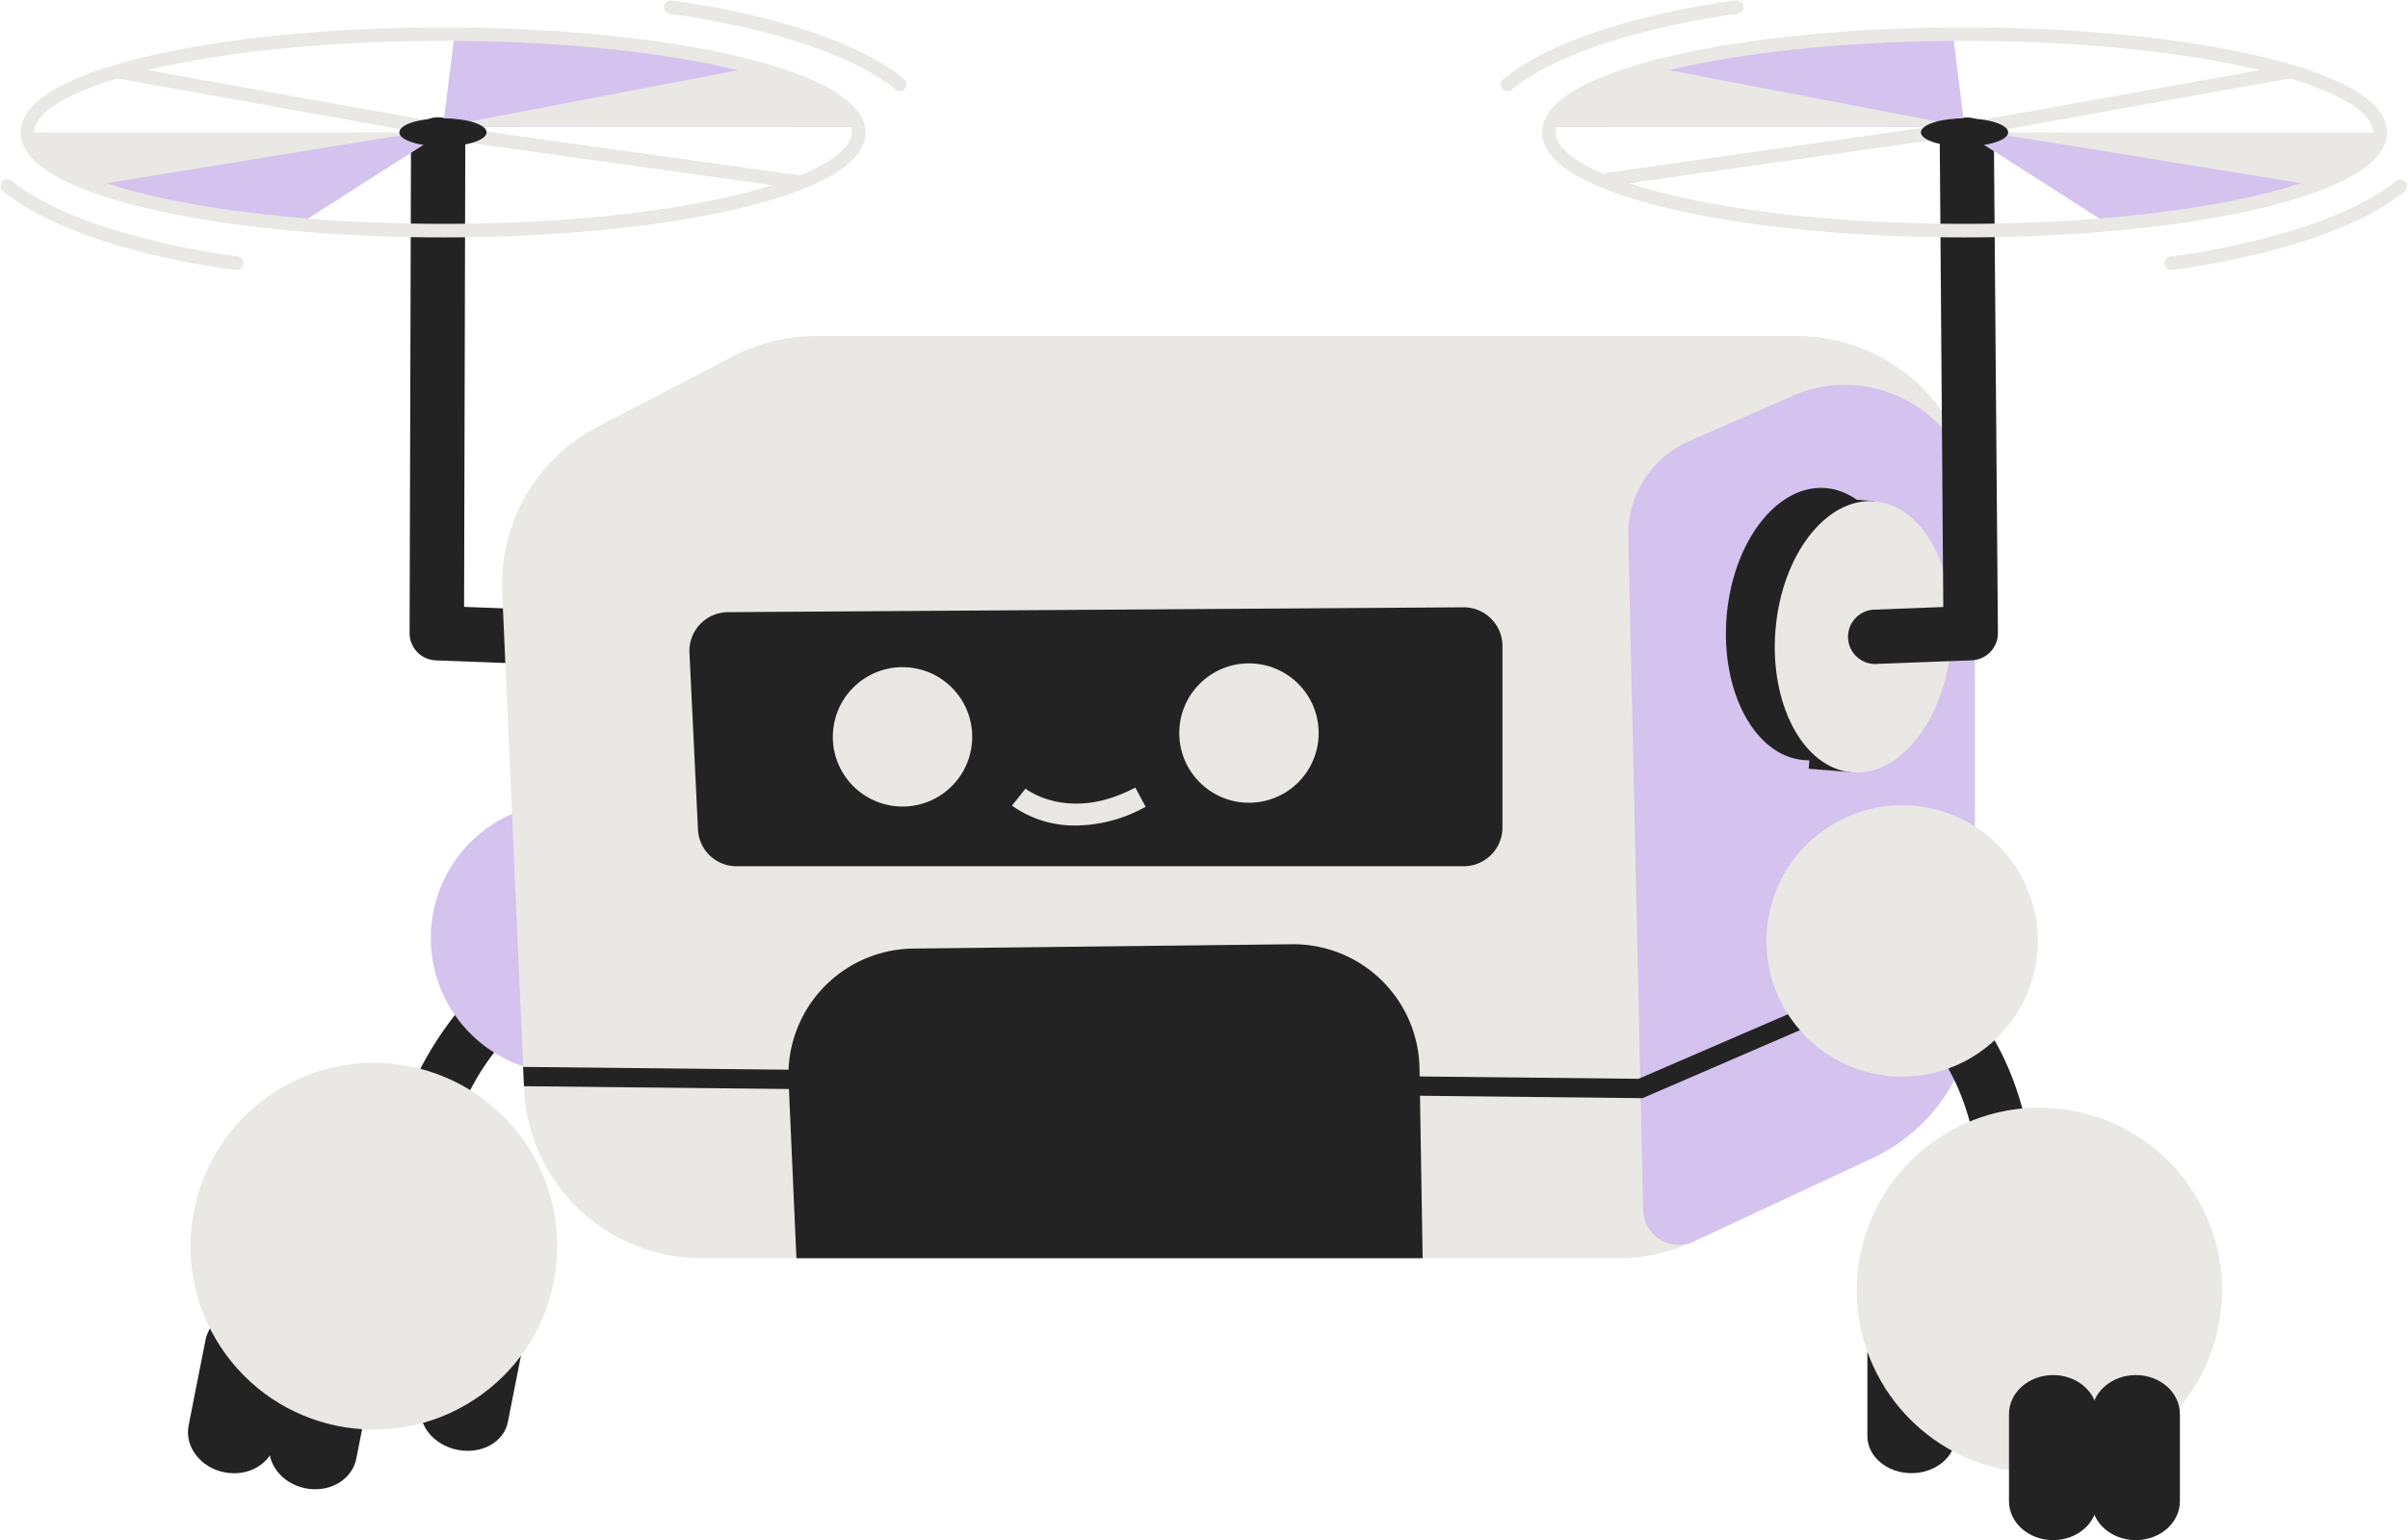 <?xml version="1.0" encoding="UTF-8" standalone="no"?><svg xmlns="http://www.w3.org/2000/svg" xmlns:xlink="http://www.w3.org/1999/xlink" fill="#000000" height="320" preserveAspectRatio="xMidYMid meet" version="1" viewBox="-0.1 -0.1 500.3 320.0" width="500.3" zoomAndPan="magnify"><g data-name="Layer 2"><g data-name="Layer 2"><g id="change1_1"><path d="M46.51,305.82h0c5,1,9.7-1.78,10.57-6.17l3.51-17.76c.86-4.38-2.46-8.74-7.43-9.72h0c-5-1-9.7,1.78-10.56,6.17l-1.76,8.88-1.75,8.87C38.22,300.48,41.54,304.84,46.51,305.82Z" fill="#232323"/></g><g id="change1_2"><path d="M63.36,309.15h0c5,1,9.7-1.78,10.57-6.17l3.5-17.76c.87-4.38-2.45-8.74-7.42-9.72h0c-5-1-9.7,1.78-10.57,6.17l-1.75,8.88-1.75,8.87C55.07,303.81,58.39,308.17,63.36,309.15Z" fill="#232323"/></g><g id="change1_3"><path d="M94.93,301.15h0c5,1,9.66-1.59,10.48-5.75l3.33-16.83c.82-4.16-2.54-8.33-7.51-9.31h0c-5-1-9.66,1.59-10.48,5.75l-1.66,8.42-1.67,8.41C86.6,296,90,300.17,94.93,301.15Z" fill="#232323"/></g><g id="change1_4"><path d="M87,244.41a5.66,5.66,0,0,1-5.48-7,69.13,69.13,0,0,1,13-26.72,39.07,39.07,0,0,1,8.84-8.22A5.64,5.64,0,0,1,109.3,212c-.55.36-11.6,7.64-16.84,28.13A5.65,5.65,0,0,1,87,244.41Z" fill="#232323"/></g><g id="change2_1"><path d="M145.08,200.26a28.16,28.16,0,0,1-3.54,9.14h0a28.11,28.11,0,1,1-21.21-42.57q1.31.14,2.64.39a28.11,28.11,0,0,1,22.12,33Z" fill="#d4c2ef"/></g><g id="change3_1"><circle cx="76.21" cy="258.77" fill="#e9e8e4" r="37.95" transform="matrix(.84 -.55 .55 .84 -128.76 83.39)"/></g><g id="change1_5"><path d="M110.6,137.87h-.22l-19.94-.76A5.65,5.65,0,0,1,85,131.45L85.29,29.9a5.65,5.65,0,0,1,5.65-5.63h0a5.64,5.64,0,0,1,5.63,5.66L96.32,126l14.49.55a5.65,5.65,0,0,1-.21,11.29Z" fill="#232323"/></g><g id="change3_2"><path d="M5.59,27.41c0,4.05,5,7.83,13.62,11,10.05,3.7,25,6.58,42.7,8.13l26.63-17,1.26-.81-2.89-1.32Z" fill="#e9e8e4"/></g><g id="change2_2"><path d="M19.21,38.42c10.05,3.7,25,6.58,42.7,8.13l26.63-17a15.9,15.9,0,0,0-1.63-2.13Z" fill="#d4c2ef"/></g><g id="change2_3"><path d="M91.94,26.21l86.23.1c-1.07-4.77-9-9.1-21.62-12.45h0C141.22,9.78,119.08,7.15,94.35,7Z" fill="#d4c2ef"/></g><g id="change3_3"><path d="M91.94,49.23c-10.4,0-20.54-.43-30.16-1.27-27.84-2.44-57.6-9.12-57.6-20.55,0-7.92,14.34-13,26.37-15.81,16.42-3.88,38.22-6,61.39-6h2.41c21.86.15,42.53,2.22,58.22,5.84,11.4,2.63,25.34,7.3,27,14.58a6.62,6.62,0,0,1,.15,1.41c0,7.91-14.34,13-26.37,15.81C136.91,47.1,115.11,49.23,91.94,49.23Zm0-40.83c-23,0-44.53,2.11-60.74,5.94C16.05,17.93,7,22.81,7,27.41c0,6.22,17.22,14.42,55,17.73,9.53.84,19.6,1.27,29.91,1.27,23,0,44.53-2.11,60.74-5.94,15.15-3.58,24.2-8.47,24.2-13.06a4.26,4.26,0,0,0-.08-.8c-1.92-8.5-34-17.89-82.46-18.21Z" fill="#e9e8e4"/></g><g id="change3_4"><path d="M91.94,26.21l86.23.1c-1.07-4.77-9-9.1-21.62-12.45h0Z" fill="#e9e8e4"/></g><g id="change3_5"><path d="M49,56h-.16a164.73,164.73,0,0,1-18.29-3.43C17.09,49.19,7,44.86.52,39.65a1.41,1.41,0,1,1,1.78-2.2C17,49.32,48.85,53.11,49.17,53.15A1.41,1.41,0,0,1,49,56Z" fill="#e9e8e4"/></g><g id="change3_6"><path d="M186.88,18.83a1.4,1.4,0,0,1-.88-.32C171.32,6.65,139.44,2.85,139.12,2.81a1.41,1.41,0,1,1,.33-2.8,164.35,164.35,0,0,1,18.28,3.43c13.48,3.33,23.59,7.66,30,12.88a1.41,1.41,0,0,1-.89,2.51Z" fill="#e9e8e4"/></g><g id="change3_7"><path d="M54.93 -12.18H57.75V53.25H54.93z" fill="#e9e8e4" transform="rotate(-79.84 56.33 20.536)"/></g><g id="change3_8"><path d="M127.71 -4.94H130.53V70.14H127.71z" fill="#e9e8e4" transform="rotate(-82.05 129.112 32.598)"/></g><g id="change1_6"><path d="M82.87,27.4c0,1.62,4.06,2.92,9.07,2.92S101,29,101,27.4,97,24.49,91.94,24.49,82.87,25.79,82.87,27.4Z" fill="#232323"/></g><g id="change3_9"><path d="M410.2,106.18V207.12a36.86,36.86,0,0,1-21.28,33.41l-37.11,17.33a36.48,36.48,0,0,1-10.3,3.07,31.12,31.12,0,0,1-3.32.34c-.66,0-1.34.06-2,.06H145.63a36.88,36.88,0,0,1-36.85-35.26l0-.47-.18-4-4.36-98.65A36.93,36.93,0,0,1,124,88.61l28.28-14.72a37,37,0,0,1,17-4.16h204a36.91,36.91,0,0,1,36.82,35,11.63,11.63,0,0,1,0,1.18A1.06,1.06,0,0,1,410.2,106.18Z" fill="#e9e8e4"/></g><g id="change2_4"><path d="M410.2,106.18V207.12a36.86,36.86,0,0,1-21.28,33.41l-37.11,17.33-.1.05a7.38,7.38,0,0,1-10.41-6.6l-3.1-140.47a20.94,20.94,0,0,1,12.53-19.2l21.54-9.46c17.15-7.53,36.71,4.2,37.87,22.57a11.73,11.73,0,0,1,0,1.19A1,1,0,0,1,410.2,106.18Z" fill="#d4c2ef"/></g><g id="change1_7"><path d="M410.2 193.87L410.2 198.25 341.15 228.09 340.72 228.08 108.76 225.6 108.58 221.59 340.33 224.06 410.2 193.87z" fill="#232323"/></g><g id="change1_8"><path d="M295.48,261.33H165.37l-1.64-37A26.24,26.24,0,0,1,189.64,197l78.65-.9a26.25,26.25,0,0,1,26.54,25.8l.64,39.11C295.47,261.09,295.48,261.21,295.48,261.33Z" fill="#232323"/></g><g id="change1_9"><ellipse cx="378.05" cy="131.46" fill="#232323" rx="28.26" ry="18.32" transform="matrix(.08 -1 1 .08 215.24 497.11)"/></g><g id="change1_10"><path d="M375.68 159.63L385.34 160.42 389.41 104.06 380.43 103.3 375.68 159.63z" fill="#232323"/></g><g id="change3_10"><ellipse cx="387.03" cy="132.22" fill="#e9e8e4" rx="28.26" ry="18.32" transform="rotate(-85.17 387.043 132.214)"/></g><g id="change1_11"><path d="M389.4,137.87a5.65,5.65,0,0,1-.21-11.29l14.46-.55L402.92,30a5.64,5.64,0,0,1,5.6-5.69h0a5.65,5.65,0,0,1,5.65,5.6L415,131.42a5.65,5.65,0,0,1-5.43,5.68l-19.94.76Z" fill="#232323"/></g><g id="change3_11"><path d="M494.41,27.41c0,4.05-5,7.83-13.62,11-10.05,3.7-25,6.58-42.7,8.13l-26.63-17-1.26-.81,2.89-1.32Z" fill="#e9e8e4"/></g><g id="change2_5"><path d="M480.79,38.42c-10.05,3.7-25,6.58-42.7,8.13l-26.63-17a15.9,15.9,0,0,1,1.63-2.13Z" fill="#d4c2ef"/></g><g id="change2_6"><path d="M408.06,26.21l-86.23.1c1.07-4.77,9.05-9.1,21.62-12.45h0C358.78,9.78,380.92,7.15,405.65,7Z" fill="#d4c2ef"/></g><g id="change3_12"><path d="M408.06,49.23c-23.17,0-45-2.13-61.39-6-12-2.85-26.37-7.9-26.37-15.81a6.62,6.62,0,0,1,.15-1.41c1.64-7.28,15.58-11.95,27-14.58,15.69-3.62,36.36-5.69,58.21-5.84h2.42c23.17,0,45,2.14,61.39,6,12,2.84,26.37,7.89,26.37,15.81,0,5-5.65,9.4-16.79,13.12-10.23,3.41-24.34,6-40.82,7.43C428.6,48.8,418.45,49.23,408.06,49.23Zm0-40.83h-2.41c-21.64.15-42.09,2.19-57.58,5.77-14.79,3.41-23.85,8-24.87,12.45a4.07,4.07,0,0,0-.08.79c0,4.59,9.05,9.48,24.2,13.06,16.21,3.83,37.78,5.94,60.74,5.94,10.31,0,20.38-.43,29.91-1.27,37.81-3.31,55-11.51,55-17.73,0-4.6-9.05-9.48-24.2-13.07C452.59,10.51,431,8.4,408.06,8.4Z" fill="#e9e8e4"/></g><g id="change3_13"><path d="M408.06,26.21l-86.23.1c1.07-4.77,9.05-9.1,21.62-12.45h0Z" fill="#e9e8e4"/></g><g id="change3_14"><path d="M451,56a1.41,1.41,0,0,1-.16-2.81c.32,0,32.2-3.84,46.87-15.7a1.41,1.41,0,0,1,1.78,2.2c-6.46,5.21-16.57,9.54-30,12.87A164.73,164.73,0,0,1,451.15,56Z" fill="#e9e8e4"/></g><g id="change3_15"><path d="M313.12,18.83a1.41,1.41,0,0,1-.89-2.51c6.45-5.22,16.56-9.55,30-12.88A164.35,164.35,0,0,1,360.55,0a1.41,1.41,0,1,1,.33,2.8c-.32,0-32.2,3.84-46.88,15.7A1.4,1.4,0,0,1,313.12,18.83Z" fill="#e9e8e4"/></g><g id="change3_16"><path d="M410.95 19.12H476.38V21.94H410.95z" fill="#e9e8e4" transform="rotate(-10.16 443.53 20.55)"/></g><g id="change3_17"><path d="M333.35 31.19H408.43V34.01H333.35z" fill="#e9e8e4" transform="rotate(-8.1 366.223 32.873)"/></g><g id="change1_12"><path d="M417.13,27.4c0,1.62-4.06,2.92-9.07,2.92S399,29,399,27.4s4.06-2.91,9.07-2.91S417.13,25.79,417.13,27.4Z" fill="#232323"/></g><g id="change1_13"><path d="M143.14,135.44l1.77,36.68a8,8,0,0,0,8.05,7.77H304a8.05,8.05,0,0,0,8.06-8V134.15a8.06,8.06,0,0,0-8.11-8.06l-49.47.33-103.31.68A8.06,8.06,0,0,0,143.14,135.44Z" fill="#232323"/></g><g id="change3_18"><circle cx="187.42" cy="152.99" fill="#e9e8e4" r="14.48" transform="rotate(-36.56 187.443 153.01)"/></g><g id="change3_19"><circle cx="259.39" cy="152.22" fill="#e9e8e4" r="14.48"/></g><g id="change3_20"><path d="M223.53,171.43a22.34,22.34,0,0,1-13.38-4.14l2.83-3.52-1.42,1.76,1.41-1.76c.37.29,9.24,7,22.81-.23l2.14,4A30.34,30.34,0,0,1,223.53,171.43Z" fill="#e9e8e4"/></g><g id="change1_14"><path d="M397.05,306h0c-5.07,0-9.17-3.44-9.17-7.68V281.13c0-4.24,4.1-7.68,9.17-7.68h0c5.06,0,9.17,3.44,9.17,7.68v17.15C406.22,302.52,402.11,306,397.05,306Z" fill="#232323"/></g><g id="change1_15"><path d="M416.92,251.93a5.64,5.64,0,0,1-5.63-5.33c-1.17-21.2-10.67-30.48-11.07-30.86a5.64,5.64,0,1,1,7.67-8.28c.54.49,13.23,12.42,14.67,38.52a5.63,5.63,0,0,1-5.32,5.94Z" fill="#232323"/></g><g id="change3_21"><circle cx="395.51" cy="197.26" fill="#e9e8e4" r="28.11" transform="matrix(.16 -.99 .99 .16 136.53 555.41)"/></g><g id="change3_22"><circle cx="423.62" cy="268.01" fill="#e9e8e4" r="37.95" transform="rotate(-77.59 423.626 268.009)"/></g><g id="change1_16"><path d="M443.64,319.92h0c-5.06,0-9.17-3.62-9.17-8.1v-18.1c0-4.47,4.11-8.1,9.17-8.1h0c5.07,0,9.17,3.63,9.17,8.1v18.1C452.81,316.3,448.71,319.92,443.64,319.92Z" fill="#232323"/></g><g id="change1_17"><path d="M426.47,319.92h0c-5.07,0-9.17-3.62-9.17-8.1v-18.1c0-4.47,4.1-8.1,9.17-8.1h0c5.06,0,9.17,3.63,9.17,8.1v18.1C435.64,316.3,431.53,319.92,426.47,319.92Z" fill="#232323"/></g></g></g></svg>